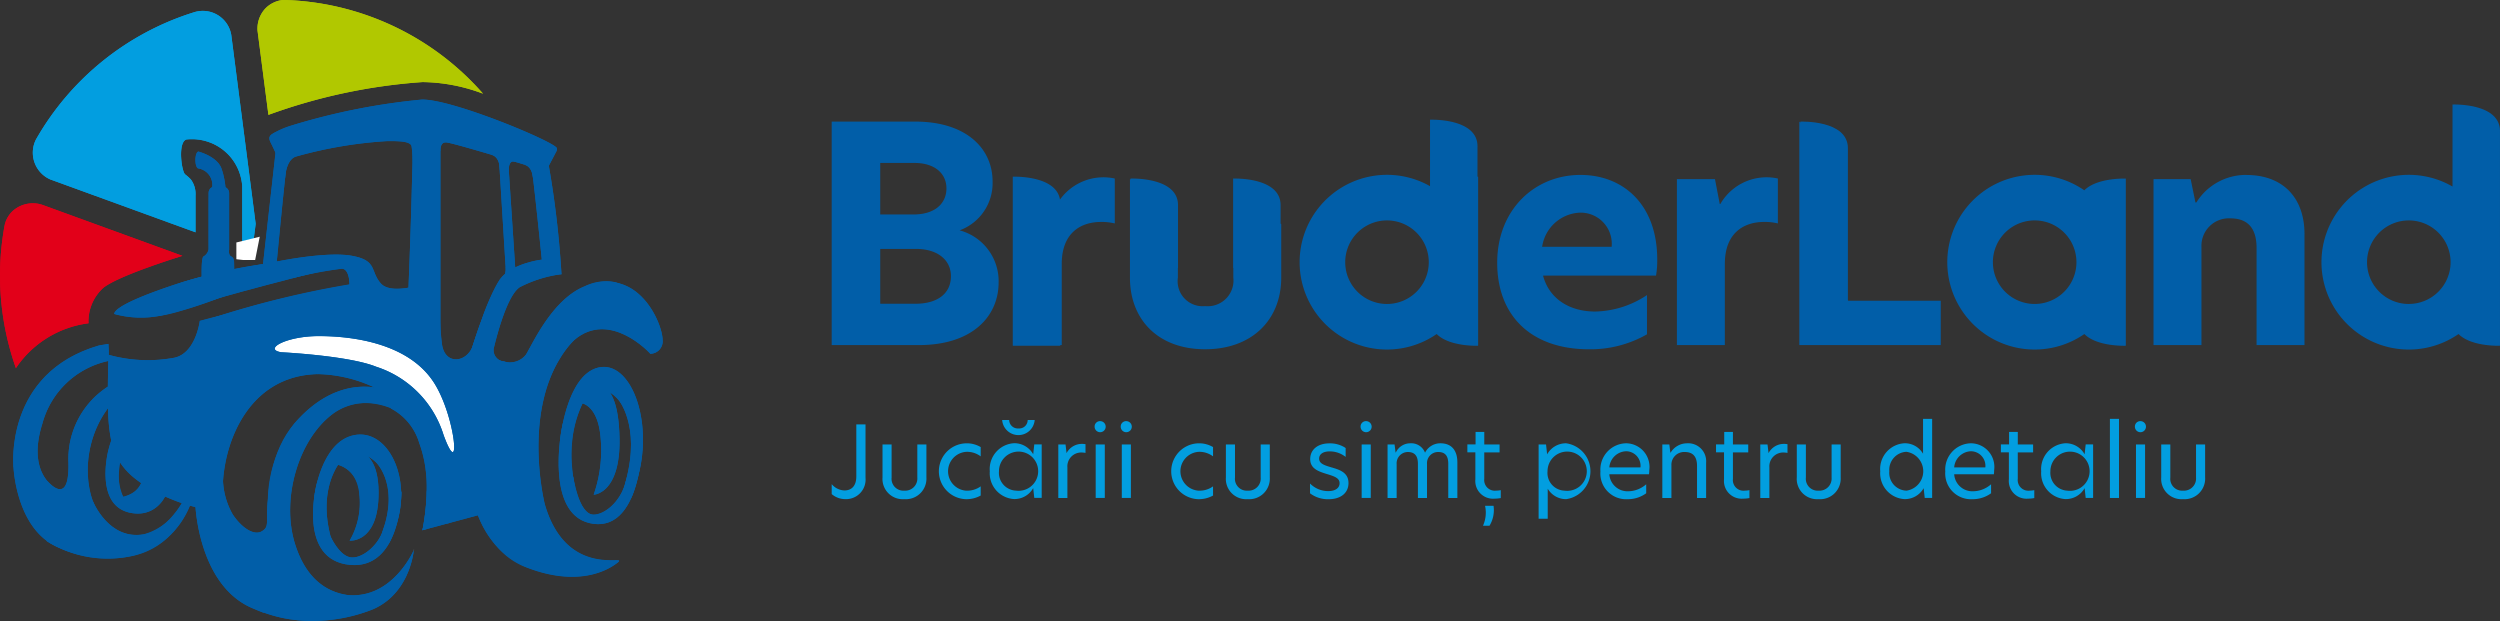 <svg id="logo_ro" xmlns="http://www.w3.org/2000/svg" width="232" height="57.633" viewBox="0 0 232 57.633">
  <rect x="0" y="0" width="232" height="57.633" fill="#333333" stroke="none"/>
  <g id="Group_495" data-name="Group 495" transform="translate(77.182 38.87)">
    <path id="Path_1883" data-name="Path 1883" d="M2040.244,1185.689c.67,0,1.1-.431,1.1-1.294v-4.836h.854v4.955a1.815,1.815,0,0,1-1.863,1.982,1.947,1.947,0,0,1-1.275-.468v-.927A1.594,1.594,0,0,0,2040.244,1185.689Z" transform="translate(-2039.06 -1179.046)" fill="#029ee0"/>
    <path id="Path_1884" data-name="Path 1884" d="M2132.6,1219.566v-3.056h.844v3.074a1.1,1.1,0,0,0,1.175,1.211,1.127,1.127,0,0,0,1.211-1.211v-3.074h.844v3.056a1.912,1.912,0,0,1-2.055,2.019,1.883,1.883,0,0,1-2.019-2.019Z" transform="translate(-2127.885 -1214.133)" fill="#029ee0"/>
    <path id="Path_1885" data-name="Path 1885" d="M2238.91,1218.716a2.125,2.125,0,0,0,1.321-.4v.853a2.749,2.749,0,0,1-1.376.339,2.594,2.594,0,0,1,0-5.185,2.541,2.541,0,0,1,1.376.349v.863a2.094,2.094,0,0,0-1.331-.422,1.806,1.806,0,0,0,.009,3.606Z" transform="translate(-2226.404 -1212.053)" fill="#029ee0"/>
    <path id="Path_1886" data-name="Path 1886" d="M2330.08,1176.3a2.4,2.4,0,0,1,2.257-2.6,2,2,0,0,1,1.771,1.028l.1-.918h.688v4.964h-.688l-.1-.909a1.994,1.994,0,0,1-1.771,1.018,2.4,2.4,0,0,1-2.257-2.588Zm2.431,1.8a1.819,1.819,0,1,0-1.579-1.8A1.652,1.652,0,0,0,2332.511,1178.1Zm-.633-6.551a.8.8,0,0,0,.863.78.783.783,0,0,0,.854-.78h.651a1.514,1.514,0,0,1-3.019,0Z" transform="translate(-2315.409 -1171.44)" fill="#029ee0"/>
    <path id="Path_1887" data-name="Path 1887" d="M2456.2,1215.466h.67l.092.789h.009a1.608,1.608,0,0,1,1.422-.844,1.753,1.753,0,0,1,.33.028v.808a2.146,2.146,0,0,0-.349-.037,1.286,1.286,0,0,0-1.331,1.394v2.826h-.844v-4.964Z" transform="translate(-2435.17 -1213.088)" fill="#029ee0"/>
    <path id="Path_1888" data-name="Path 1888" d="M2523.523,1173.56a.514.514,0,1,1-.523.514A.5.5,0,0,1,2523.523,1173.56Zm-.422,2.165h.844v4.964h-.844Z" transform="translate(-2498.602 -1173.349)" fill="#029ee0"/>
    <path id="Path_1889" data-name="Path 1889" d="M2571.563,1173.56a.514.514,0,1,1-.523.514A.5.5,0,0,1,2571.563,1173.56Zm-.422,2.165h.844v4.964h-.844Z" transform="translate(-2544.22 -1173.349)" fill="#029ee0"/>
    <path id="Path_1890" data-name="Path 1890" d="M2666.6,1218.716a2.124,2.124,0,0,0,1.321-.4v.853a2.749,2.749,0,0,1-1.376.339,2.594,2.594,0,0,1,0-5.185,2.541,2.541,0,0,1,1.376.349v.863a2.093,2.093,0,0,0-1.33-.422,1.806,1.806,0,0,0,.009,3.606Z" transform="translate(-2632.532 -1212.053)" fill="#029ee0"/>
    <path id="Path_1891" data-name="Path 1891" d="M2764.67,1219.566v-3.056h.844v3.074a1.1,1.1,0,0,0,1.175,1.211,1.127,1.127,0,0,0,1.211-1.211v-3.074h.844v3.056a1.912,1.912,0,0,1-2.055,2.019,1.883,1.883,0,0,1-2.019-2.019Z" transform="translate(-2728.089 -1214.133)" fill="#029ee0"/>
    <path id="Path_1892" data-name="Path 1892" d="M2922.864,1214.752v.835a2.343,2.343,0,0,0-1.487-.514c-.624,0-.973.266-.973.67,0,.44.431.605,1.1.8.762.22,1.624.468,1.624,1.468,0,.909-.706,1.5-1.854,1.5a2.744,2.744,0,0,1-1.716-.55v-.909a2.354,2.354,0,0,0,1.688.706c.67,0,1.055-.293,1.055-.734,0-.477-.468-.633-1.184-.853-.817-.248-1.542-.514-1.542-1.385s.688-1.459,1.789-1.459a2.6,2.6,0,0,1,1.5.431Z" transform="translate(-2875.17 -1212.053)" fill="#029ee0"/>
    <path id="Path_1893" data-name="Path 1893" d="M3013.093,1173.56a.514.514,0,1,1-.523.514A.5.5,0,0,1,3013.093,1173.56Zm-.422,2.165h.844v4.964h-.844Z" transform="translate(-2963.491 -1173.349)" fill="#029ee0"/>
    <path id="Path_1894" data-name="Path 1894" d="M3068.747,1216.082v3.313h-.844v-3.175c0-.716-.275-1.092-.936-1.092a1.031,1.031,0,0,0-1.037,1.092v3.175h-.844v-3.175c0-.716-.284-1.092-.945-1.092a1.052,1.052,0,0,0-1.028,1.138v3.129h-.844v-4.964h.651l.092.734h.028a1.482,1.482,0,0,1,1.33-.844,1.369,1.369,0,0,1,1.377.872,1.587,1.587,0,0,1,1.431-.872c1.083,0,1.569.725,1.569,1.762Z" transform="translate(-3010.686 -1212.053)" fill="#029ee0"/>
    <path id="Path_1895" data-name="Path 1895" d="M3210.689,1194.565h1.422v.734h-1.422v2.459a.986.986,0,0,0,1.092,1.092,2.542,2.542,0,0,0,.441-.046v.734a3.127,3.127,0,0,1-.587.055,1.643,1.643,0,0,1-1.771-1.8v-2.5h-.743v-.734h.762V1193.4h.808v1.165Zm.073,5.689h.789a2.8,2.8,0,0,1-.376,1.854h-.605A2.942,2.942,0,0,0,3210.762,1200.254Z" transform="translate(-3150.132 -1192.188)" fill="#029ee0"/>
    <path id="Path_1896" data-name="Path 1896" d="M3340.34,1214.44h.688l.1.917a2,2,0,0,1,1.762-1.027,2.618,2.618,0,0,1,.009,5.185,1.976,1.976,0,0,1-1.716-.973v2.79h-.844v-6.891Zm2.386,4.285a1.822,1.822,0,1,0-1.56-1.8A1.643,1.643,0,0,0,3342.726,1218.725Z" transform="translate(-3274.737 -1212.063)" fill="#029ee0"/>
    <path id="Path_1897" data-name="Path 1897" d="M3454.09,1216.945a2.437,2.437,0,0,1,2.395-2.615,2.194,2.194,0,0,1,2.138,2.5,2.229,2.229,0,0,1-.028.376h-3.679a1.692,1.692,0,0,0,1.752,1.578,2.568,2.568,0,0,0,1.67-.651v.835a2.892,2.892,0,0,1-1.734.551A2.389,2.389,0,0,1,3454.09,1216.945Zm3.716-.376a1.352,1.352,0,0,0-1.33-1.5,1.618,1.618,0,0,0-1.56,1.5Z" transform="translate(-3382.752 -1212.063)" fill="#029ee0"/>
    <path id="Path_1898" data-name="Path 1898" d="M3572.094,1216.11v3.285h-.844v-2.982c0-.872-.395-1.284-1.137-1.284a1.18,1.18,0,0,0-1.239,1.239v3.028h-.844v-4.964h.651l.092.752h.028a1.79,1.79,0,0,1,1.523-.863,1.667,1.667,0,0,1,1.771,1.789Z" transform="translate(-3490.948 -1212.053)" fill="#029ee0"/>
    <path id="Path_1899" data-name="Path 1899" d="M3668.419,1194.565h1.422v.734h-1.422v2.459a.986.986,0,0,0,1.092,1.092,2.544,2.544,0,0,0,.441-.046v.734a3.127,3.127,0,0,1-.587.055,1.643,1.643,0,0,1-1.771-1.8v-2.5h-.743v-.734h.762V1193.4h.807Z" transform="translate(-3584.786 -1192.188)" fill="#029ee0"/>
    <path id="Path_1900" data-name="Path 1900" d="M3748.38,1215.466h.67l.092.789h.009a1.608,1.608,0,0,1,1.422-.844,1.756,1.756,0,0,1,.33.028v.808a2.152,2.152,0,0,0-.349-.037,1.286,1.286,0,0,0-1.331,1.394v2.826h-.844v-4.964Z" transform="translate(-3662.206 -1213.088)" fill="#029ee0"/>
    <path id="Path_1901" data-name="Path 1901" d="M3815.53,1219.566v-3.056h.844v3.074a1.1,1.1,0,0,0,1.175,1.211,1.127,1.127,0,0,0,1.211-1.211v-3.074h.844v3.056a1.912,1.912,0,0,1-2.055,2.019,1.883,1.883,0,0,1-2.019-2.019Z" transform="translate(-3725.97 -1214.133)" fill="#029ee0"/>
    <path id="Path_1902" data-name="Path 1902" d="M3969.15,1174.224a2.391,2.391,0,0,1,2.257-2.6,1.949,1.949,0,0,1,1.716.973v-3.239h.844v7.341h-.688l-.1-.908a2,2,0,0,1-1.771,1.018,2.4,2.4,0,0,1-2.257-2.588Zm2.432,1.8a1.822,1.822,0,0,0,0-3.606,1.666,1.666,0,0,0-1.588,1.808A1.646,1.646,0,0,0,3971.582,1176.022Z" transform="translate(-3871.846 -1169.36)" fill="#029ee0"/>
    <path id="Path_1903" data-name="Path 1903" d="M4088.9,1216.945a2.437,2.437,0,0,1,2.395-2.615,2.194,2.194,0,0,1,2.138,2.5,2.284,2.284,0,0,1-.027.376h-3.68a1.692,1.692,0,0,0,1.753,1.578,2.569,2.569,0,0,0,1.67-.651v.835a2.893,2.893,0,0,1-1.734.551A2.389,2.389,0,0,1,4088.9,1216.945Zm3.716-.376a1.353,1.353,0,0,0-1.331-1.5,1.618,1.618,0,0,0-1.56,1.5Z" transform="translate(-3985.559 -1212.063)" fill="#029ee0"/>
    <path id="Path_1904" data-name="Path 1904" d="M4192.759,1194.565h1.423v.734h-1.423v2.459a.986.986,0,0,0,1.092,1.092,2.549,2.549,0,0,0,.441-.046v.734a3.123,3.123,0,0,1-.587.055,1.642,1.642,0,0,1-1.771-1.8v-2.5h-.743v-.734h.762V1193.4h.808v1.165Z" transform="translate(-4082.692 -1192.188)" fill="#029ee0"/>
    <path id="Path_1905" data-name="Path 1905" d="M4265.44,1216.917a2.4,2.4,0,0,1,2.257-2.6,2,2,0,0,1,1.771,1.027l.1-.918h.688v4.964h-.688l-.1-.908a2,2,0,0,1-1.771,1.018,2.4,2.4,0,0,1-2.257-2.588Zm2.432,1.8a1.819,1.819,0,1,0-1.579-1.8A1.652,1.652,0,0,0,4267.872,1218.715Z" transform="translate(-4153.198 -1212.053)" fill="#029ee0"/>
    <path id="Path_1906" data-name="Path 1906" d="M4391.93,1169.37h.844v7.341h-.844Z" transform="translate(-4273.312 -1169.37)" fill="#029ee0"/>
    <path id="Path_1907" data-name="Path 1907" d="M4438.5,1173.56a.514.514,0,1,1-.523.514A.5.5,0,0,1,4438.5,1173.56Zm-.422,2.165h.844v4.964h-.844Z" transform="translate(-4317.041 -1173.349)" fill="#029ee0"/>
    <path id="Path_1908" data-name="Path 1908" d="M4486.381,1219.566v-3.056h.844v3.074a1.1,1.1,0,0,0,1.175,1.211,1.127,1.127,0,0,0,1.211-1.211v-3.074h.844v3.056a1.912,1.912,0,0,1-2.055,2.019,1.883,1.883,0,0,1-2.019-2.019Z" transform="translate(-4363.001 -1214.133)" fill="#029ee0"/>
  </g>
  <g id="Group_496" data-name="Group 496" transform="translate(77.182 9.697)">
    <path id="Path_1909" data-name="Path 1909" d="M2050.932,632.262a4.666,4.666,0,0,0,3.058-4.532c0-3.086-2.474-5.56-7.173-5.56h-7.757v20.74h8.09c5,0,7.4-2.7,7.4-5.811A4.884,4.884,0,0,0,2050.932,632.262Zm-7.368-6.255h3.169c1.919,0,2.975,1,2.975,2.363s-1.028,2.419-3.058,2.419h-3.086Zm3.253,13.067h-3.253v-5.088h3.336c1.946,0,3.225,1,3.225,2.53s-1.14,2.558-3.308,2.558Z" transform="translate(-2039.06 -620.583)" fill="#015ea8"/>
    <path id="Path_1910" data-name="Path 1910" d="M2376.74,725.678c-.366-2.284-4.38-2.124-4.38-2.124v15.687h4.406v-.061h.139v-7.534c0-2.891,1.779-3.892,3.642-3.892a5.006,5.006,0,0,1,1.279.139v-4.17a4.973,4.973,0,0,0-5.087,1.956Z" transform="translate(-2355.557 -716.854)" fill="#015ea8"/>
    <path id="Path_1911" data-name="Path 1911" d="M3271.789,720.33c-4.281,0-7.729,3.253-7.729,8.146s3.114,8.035,8.535,8.035a10.571,10.571,0,0,0,5.366-1.39v-3.642a8.95,8.95,0,0,1-4.81,1.529c-2.335,0-4.253-1.14-4.838-3.336H3278.8a8.276,8.276,0,0,0,.111-1.5C3278.907,723.027,3275.709,720.33,3271.789,720.33ZM3268.23,727a3.705,3.705,0,0,1,3.531-3.17,2.889,2.889,0,0,1,2.919,3.17Z" transform="translate(-3202.302 -713.794)" fill="#015ea8"/>
    <path id="Path_1912" data-name="Path 1912" d="M3598.921,727.233h-.056l-.445-2.307h-3.531v15.4h4.448v-7.534c0-2.891,1.779-3.892,3.642-3.892a5,5,0,0,1,1.279.139v-4.17a4.953,4.953,0,0,0-5.338,2.363Z" transform="translate(-3516.454 -718.001)" fill="#015ea8"/>
    <path id="Path_1913" data-name="Path 1913" d="M3824.772,638.761l-.026-.024V624.622c0-2.644-4.407-2.468-4.407-2.468v.087l-.1-.089v20.74h13.123v-4.115h-8.59v-.016Z" transform="translate(-3730.443 -620.565)" fill="#015ea8"/>
    <path id="Path_1914" data-name="Path 1914" d="M4480.789,720.33a5.418,5.418,0,0,0-4.644,2.558h-.083l-.445-2.169h-3.447v15.4h4.449V727a2.547,2.547,0,0,1,2.668-2.641c1.585,0,2.447.862,2.447,2.752v9.008h4.448V725.835c0-3.447-2.058-5.5-5.393-5.5Z" transform="translate(-4349.506 -713.794)" fill="#015ea8"/>
    <path id="Path_1915" data-name="Path 1915" d="M4105.289,721.618a8.107,8.107,0,1,0,0,13.335c1.186,1.194,3.848,1.088,3.848,1.088V720.529s-2.665-.106-3.85,1.089Zm-4.611,10.545a3.877,3.877,0,1,1,3.878-3.877A3.877,3.877,0,0,1,4100.678,732.163Z" transform="translate(-3989.044 -713.652)" fill="#015ea8"/>
    <path id="Path_1916" data-name="Path 1916" d="M4793.5,590.694v7.61a8.107,8.107,0,1,0,.56,13.688c1.186,1.194,3.846,1.087,3.846,1.087V593.162c0-2.644-4.406-2.468-4.406-2.468Zm-4.054,18.509a3.877,3.877,0,1,1,3.877-3.877A3.877,3.877,0,0,1,4789.448,609.2Z" transform="translate(-4643.09 -590.691)" fill="#015ea8"/>
    <path id="Path_1917" data-name="Path 1917" d="M2916.821,622.317v-1.186c0-2.644-4.406-2.468-4.406-2.468v6.167a8.107,8.107,0,1,0,.617,13.722c1.187,1.194,3.847,1.087,3.847,1.087V623.953h-.058v-1.634Zm-8.4,13.446a3.877,3.877,0,1,1,3.878-3.877A3.877,3.877,0,0,1,2908.419,635.763Z" transform="translate(-2856.891 -617.251)" fill="#015ea8"/>
    <path id="Path_1918" data-name="Path 1918" d="M2602.03,730.688V729.5c0-2.644-4.407-2.468-4.407-2.468v8.285h.018v.882a2.389,2.389,0,0,1-2.613,2.669,2.321,2.321,0,0,1-2.53-2.641v-.91h.013V729.5c0-2.644-4.406-2.468-4.406-2.468v.106l-.055-.058v9.147c0,3.893,2.613,6.645,6.978,6.645s7.062-2.752,7.062-6.645v-4.964l-.06-.057v-.521Z" transform="translate(-2560.373 -720.158)" fill="#015ea8"/>
  </g>
  <path id="Path_1919" data-name="Path 1919" d="M1269.884,1410.21s0,.018,0,.048C1269.882,1410.228,1269.884,1410.21,1269.884,1410.21Z" transform="translate(-1231.476 -1359.198)" fill="#e7f3fb"/>
  <path id="Path_1920" data-name="Path 1920" d="M1269.88,1411.17Z" transform="translate(-1231.476 -1360.109)" fill="#e7f3fb"/>
  <path id="Path_1921" data-name="Path 1921" d="M828.34,883.644l.7-.358a46.762,46.762,0,0,1,7.439-1.694c4.372-.649-1.362.722-1.362.722a13.986,13.986,0,0,0-3.931.76c-2.733.745-2.843.569-2.843.569" transform="translate(-812.196 -857.065)" fill="#015ea8"/>
  <path id="Path_1922" data-name="Path 1922" d="M943.237,894.692l-.037.188a2.688,2.688,0,0,1,1.458.1c.569.284.1-.33.1-.33l-.958-.1-.569.142Z" transform="translate(-921.265 -869.534)" fill="#015ea8"/>
  <path id="Path_1923" data-name="Path 1923" d="M992.665,635.989s.863-9.094,1-9.524c.206-.669.5.073,2.416-1.848.142-.142.142,0,.142,0s4.833-.711,5.259-.711a9.587,9.587,0,0,0,2.416.353c1.443-.045,1.28.5,1.422,2.489s.142,9.382.142,9.382v3.7l2.274,5.4v-8.244s-.284-11.229-.284-12.367-1.749-1.757-1.749-1.757l-2.8.789s-1.422.4-1.422-.027-6.112.569-6.112.569a9.031,9.031,0,0,1-2.274,1.848l-.49-.65-1.241,11.048,1.3-.448Z" transform="translate(-966.997 -611.542)" fill="#015ea8"/>
  <path id="Path_1924" data-name="Path 1924" d="M1426.08,926.277s1.99-.427,3.838-4.122,4.833-6.965,8.244-5.117c0,0-1-1.706-4.122-.427s-4.975,5.686-5.543,6.539a2.212,2.212,0,0,1-1.706.853A12.946,12.946,0,0,0,1426.08,926.277Z" transform="translate(-1379.801 -890.032)" fill="#015ea8"/>
  <path id="Path_1925" data-name="Path 1925" d="M1549.934,924.166a1.163,1.163,0,0,0,1.137-1.279c0-1.279-1.52-5.026-4.6-5.356s-4.784,2.655-4.784,2.655A7.368,7.368,0,0,1,1549.934,924.166Z" transform="translate(-1489.583 -891.333)" fill="#015ea8"/>
  <path id="Path_1926" data-name="Path 1926" d="M1403.53,652.487s1.137.853,1.137,1,.711,11.656.711,11.656l.853-.569s-.711-10.661-.711-10.945,1.99.711,2.132.853,1.137,10.092,1.137,10.092l1.705.142a89.3,89.3,0,0,0-1.28-10.661h-1.705l-1.28-.711-2.559-1.28-.142.427Z" transform="translate(-1358.388 -639.269)" fill="#015ea8"/>
  <g id="Group_497" data-name="Group 497" transform="translate(51.841 34.051)">
    <path id="Path_1927" data-name="Path 1927" d="M1538.87,1080.658s.569-6.112,3.554-6.823,5.117,4.833,3.7,10.093-.426-1-.426-3.269-1.564-4.975-3.412-4.833-3.838,6.965-1.99,10.945c0,0-1.422-.711-1.422-6.112Z" transform="translate(-1538.746 -1073.773)" fill="#015ea8"/>
    <path id="Path_1928" data-name="Path 1928" d="M1537.392,1167.834l.156,1.467s-.441,7.2,1.976,7.631,3.834-4.016,3.836-7.409.872.047.872.047-.017,8.642-4.566,8.073-3.051-8.564-2.876-9.257.6-.551.6-.551Z" transform="translate(-1536.416 -1163.082)" fill="#015ea8"/>
    <path id="Path_1929" data-name="Path 1929" d="M1575.651,1107.117s2.276-.425,2.276,3.556-1.137,4.975-1.137,4.975,2.483-.073,2.4-5.192c-.115-6.907-3.251-4.758-3.251-4.758l-.426,1.28.14.14Z" transform="translate(-1573.539 -1103.787)" fill="#015ea8"/>
    <path id="Path_1930" data-name="Path 1930" d="M1645.212,1122.94l-.491.44s2.2,2.4.776,7.662.4,1.3.4,1.3l.736-4.713v-1.705l-1.422-2.985Z" transform="translate(-1639.26 -1120.461)" fill="#015ea8"/>
    <path id="Path_1931" data-name="Path 1931" d="M1548.691,1110.047s-2.395,3.291-.592,9.713l-.472.026-.569-1.28a14.663,14.663,0,0,1-.284-2.843,26.383,26.383,0,0,0,.142-3.127s.569-2.274.853-2.274,1.705-1.422,1.705-1.422l-.783,1.207Z" transform="translate(-1546.224 -1107.072)" fill="#015ea8"/>
    <path id="Path_1932" data-name="Path 1932" d="M1558.581,1273.575l.239-1.1s.5,3.516,1.893,3.516c1.035,0,2.524-1.236,2.967-3.035s.444.618.444.618l-1.564,2.274-1.422.569h-1.28l-1-1.137-.284-1.706Z" transform="translate(-1557.463 -1262.283)" fill="#015ea8"/>
    <path id="Path_1933" data-name="Path 1933" d="M1575.52,1116.167s1.631.029,1.916,3.156a12.457,12.457,0,0,1-.636,5.372l.711-.569.853-2.7-.142-4.833-.831-1.684-1.114.189-.756,1.068Z" transform="translate(-1573.549 -1112.836)" fill="#015ea8"/>
  </g>
  <g id="Group_498" data-name="Group 498" transform="translate(29.045 40.327)">
    <path id="Path_1934" data-name="Path 1934" d="M1090.378,1199.964c1.933-.118,3.568,2.124,3.568,4.012s-1.041,7.081.446,2.714-.744-8.969-3.866-8.378-3.717,5.665-3.717,5.665c0,4.484,1.487,5.074,1.487,5.074-1.933-3.3.149-8.969,2.082-9.087Z" transform="translate(-1086.68 -1198.261)" fill="#015ea8"/>
    <path id="Path_1935" data-name="Path 1935" d="M1092.448,1277.747s-.945-2.832-.947-.014-1.485,6.506-4.012,6.151-2.067-6.335-2.067-6.335l-.163-1.218s-.446-.118-.63.457-1.749,7.213,3.009,7.685S1092.448,1277.747,1092.448,1277.747Z" transform="translate(-1084.236 -1272.386)" fill="#015ea8"/>
    <path id="Path_1936" data-name="Path 1936" d="M1127.677,1230.544c0,3.3-1.189,4.13-1.189,4.13s2.528.236,2.676-4.012c.2-5.74-3.568-4.248-3.568-4.248l-.446,1.062.147.116S1127.677,1227.24,1127.677,1230.544Z" transform="translate(-1123.088 -1224.829)" fill="#015ea8"/>
    <path id="Path_1937" data-name="Path 1937" d="M1198.332,1245.787c-1.487,4.366.42,1.08.42,1.08l.77-3.912v-1.416l-1.487-2.478-.514.365s2.3,1.995.811,6.361Z" transform="translate(-1191.809 -1237.003)" fill="#015ea8"/>
    <path id="Path_1938" data-name="Path 1938" d="M1097.084,1228.361l.82-1a9.259,9.259,0,0,1-1.784,1.18c-.3,0-.892,1.888-.892,1.888a17.407,17.407,0,0,1-.149,2.6,9.76,9.76,0,0,0,.3,2.36l.595,1.062.494-.021c-1.885-5.332.62-8.064.62-8.064Z" transform="translate(-1094.503 -1225.893)" fill="#015ea8"/>
    <path id="Path_1939" data-name="Path 1939" d="M1111.613,1366.008l1.636-1.888s0-2.006-.464-.513-2.063,2.755-3.1,2.519-1.8-1.982-1.8-1.982l-.428-.025.3,1.416,1.041.944h1.338l1.486-.472Z" transform="translate(-1106.28 -1354.747)" fill="#015ea8"/>
    <path id="Path_1940" data-name="Path 1940" d="M1127.38,1236.168a6.949,6.949,0,0,1-.892,4.366l.744-.472.892-2.242-.149-4.012-.869-1.4-1.165.157-.791.887s1.933.118,2.23,2.714Z" transform="translate(-1123.088 -1230.689)" fill="#015ea8"/>
  </g>
  <path id="Path_1941" data-name="Path 1941" d="M1667.513,1013.187a6.3,6.3,0,0,0-1.1-.887A11.165,11.165,0,0,1,1667.513,1013.187Z" transform="translate(-1608.015 -981.348)" fill="#015ea8"/>
  <path id="Path_1942" data-name="Path 1942" d="M1371.451,995.545s-1.99-7.96,1.422-13.5c2.425-3.941,4.994-3.212,6.43-2.308-1.536-1.092-4.39-2.594-7-1.1l-3.127,4.833-1.99,1.563a5.535,5.535,0,0,1-2.7.142l-.427,6.681s.569,7.534,5.544,9.524,7.818.284,8.671-.426-4.833,1.563-6.823-5.4Z" transform="translate(-1320.908 -948.781)" fill="#015ea8"/>
  <path id="Path_1943" data-name="Path 1943" d="M1031.616,1040.943c-2.843-3.554-5.686-3.554-8.671-3.412s-4.407.284-4.407.284c-.5-.071-.213.64,1.066.64a4.028,4.028,0,0,1,2.416,1.137s3.554-.426,7.676,2.7,2.63,11.3,2.63,11.3l1.781.255.218-.058C1034.739,1049.544,1034.44,1044.473,1031.616,1040.943Z" transform="translate(-992.586 -1005.267)" fill="#015ea8"/>
  <path id="Path_1944" data-name="Path 1944" d="M1139.4,878.06s.381.121.523.831.284,7.96.284,7.96l1.137-.142s-.142-7.107-.142-7.676-.762-.951-1.8-.974Z" transform="translate(-1107.574 -853.876)" fill="#015ea8"/>
  <path id="Path_1945" data-name="Path 1945" d="M896.01,923.2a89.042,89.042,0,0,1,13.646-3.269l-.569.569s-5.828,1.422-9.239,2.274S896.01,923.2,896.01,923.2Z" transform="translate(-876.454 -893.635)" fill="#015ea8"/>
  <path id="Path_1946" data-name="Path 1946" d="M783.23,881.726l.993.448s2.036-.518,4.6-1.371,13.393-3.562,13.393-3.562-.5-.49-2.634-.064-7.676,2.416-7.676,2.416l-4.975,1.706Z" transform="translate(-769.36 -852.872)" fill="#015ea8"/>
  <path id="Path_1947" data-name="Path 1947" d="M1127.2,883.271l.01.318s1.068-.259,1.169.565.527.112.527.112l-.569-1H1127.2Z" transform="translate(-1095.989 -858.823)" fill="#015ea8"/>
  <path id="Path_1948" data-name="Path 1948" d="M871.138,687.169c-.284-.142-.191-.632-.191-.632v-5.259a.6.6,0,0,0-.341-.53,7.34,7.34,0,0,0-.37-1.745c-.383-1.022-1.8-1.47-2.083-1.55a.114.114,0,0,0-.05-.014c-.157,0-.284.35-.284.782s.127.782.284.782a1.551,1.551,0,0,1,1.279,1.706v.023a.593.593,0,0,0-.337.511c-.012.427-.006,5.261-.006,5.261a.941.941,0,0,1-.466.664c-.285.143-.143,2.849-.143,2.849l1.823-1.112v-.225l1.168.054q0-1.425-.285-1.567Z" transform="translate(-849.685 -663.37)" fill="#015ea8"/>
  <path id="Path_1949" data-name="Path 1949" d="M1031.35,634.614l.427.569a25.8,25.8,0,0,1,10.767-1.921c6.611.1,1.173-.922,1.173-.922l-9.524.711-2.843,1.564Z" transform="translate(-1004.971 -620.544)" fill="#015ea8"/>
  <path id="Path_1950" data-name="Path 1950" d="M1259.73,644.037l1,1.28.567-1.139-.851-.567Z" transform="translate(-1221.838 -631.245)" fill="#015ea8"/>
  <path id="Path_1951" data-name="Path 1951" d="M715.136,960.886s-.367,3-2.361,3.422a13.475,13.475,0,0,1-6.12-.278c-.149,6.974-.171,9.29,2.387,11.422A15.853,15.853,0,0,0,715.3,978.3l.284-3.98.569-2.274,2.132-1.848.853-.711h0c.711-3.412,1.564-10.092,1.564-10.092s-3.09.865-5.562,1.5Z" transform="translate(-696.593 -931.106)" fill="#015ea8"/>
  <path id="Path_1952" data-name="Path 1952" d="M1289.628,640.662l.267-.855a.858.858,0,0,1,.87-.567c.71,0,8.732,2.336,8.732,2.336l.223-.63-6.112-1.99-4.787-.7.807,2.4Z" transform="translate(-1249.461 -626.165)" fill="#015ea8"/>
  <path id="Path_1953" data-name="Path 1953" d="M1303.8,649.567s-7.392-2.274-8.387-2.416-.965.9-.965,1.515-.883-.235-.883-.235a9.952,9.952,0,0,1,.427-1.99c.142,0,1.706.142,1.848.142s7.25,1.422,7.25,1.422l1.025.677-.032.584-.282.3Z" transform="translate(-1253.972 -633.933)" fill="#015ea8"/>
  <path id="Path_1954" data-name="Path 1954" d="M1269.884,1410.21s0,.018,0,.048C1269.882,1410.228,1269.884,1410.21,1269.884,1410.21Z" transform="translate(-1231.476 -1359.198)" fill="#015ea8"/>
  <path id="Path_1955" data-name="Path 1955" d="M1287.575,1247.131s-.125-5.229-1.423.862a21.7,21.7,0,0,1-.392,3.568l.391-.1c.109-.48.145-.771.145-.771l1.28-3.554Z" transform="translate(-1246.555 -1202.357)" fill="#015ea8"/>
  <path id="Path_1956" data-name="Path 1956" d="M1231.323,1138.048l-1.422-3.838-2.274.284-.207.519a5.334,5.334,0,0,1,2.65,3.229c.652,1.7,1.008,4.27.292,8.073l.2-.053c.462-1.458.9-2.954.9-2.954l-.142-5.259Z" transform="translate(-1191.157 -1097.112)" fill="#015ea8"/>
  <path id="Path_1957" data-name="Path 1957" d="M1116.527,1044.529a6.923,6.923,0,0,1,.853,2.274c0,.569-1.376,7.089-1.376,7.089l1.9,0a28.074,28.074,0,0,0,.756-8.223c-.284-4.407-5.689-8.39-10.663-7.962s2.134,1.139,2.134,1.139,2.985,1.848,3.127,1.99,2.132,1.705,2.416,1.99a19.036,19.036,0,0,1,.853,1.705Z" transform="translate(-1076.076 -1005.441)" fill="#015ea8"/>
  <path id="Path_1958" data-name="Path 1958" d="M1367.058,894.619a25.422,25.422,0,0,1,2.274-6.254c.569-.853,1.99-1.422,4.549-1.422l-.853-.711-.711-.142s-3.127,0-4.265,2.416a59.476,59.476,0,0,0-2.416,6.965.634.634,0,0,1-.569.426c-.426,0,.711,3.411.711,3.411l3.269.711-.018-2.924-.411-1.327s-1.562-.156-1.562-1.151Z" transform="translate(-1321.773 -861.501)" fill="#015ea8"/>
  <path id="Path_1959" data-name="Path 1959" d="M918.645,927.41l-9.285,2.324s-5.97,15.494-2.276,10.517,8.175-5.186,8.175-5.186l3.623-1.921-.237-5.733Z" transform="translate(-885.825 -900.738)" fill="#015ea8"/>
  <path id="Path_1960" data-name="Path 1960" d="M1142.99,880.763a2.9,2.9,0,0,0,2.016,2.087,17.529,17.529,0,0,0,5.117-.427,46.728,46.728,0,0,0,.284,5.259c.3,1.937,2.293,1.667,2.843.142,3.127-8.671,6.681-7.818,6.681-7.818l-.427.569L1156.8,882l-3.412,8.529-1.137.284-10.213-2.726-.732-3.812,1.68-3.508Z" transform="translate(-1109.388 -855.702)" fill="#015ea8"/>
  <path id="Path_1961" data-name="Path 1961" d="M1263.995,1050.2l-3.7-.569-.569,1.99,3.954,12.507,2.726-.709.569-9.95Z" transform="translate(-1221.838 -1016.796)" fill="#015ea8"/>
  <path id="Path_1962" data-name="Path 1962" d="M1004.786,606.289l.2-.193s-.354-.8-.678-1.49c-.316-.678-.632-.994.18-1.355a47.9,47.9,0,0,1,13.089-2.079,38.3,38.3,0,0,1,13.044,3.473c.152.1-4.048-.039-4.048-.039l-8.143-2.013-8.955.142-3.554,1.705-1.137,1.848Z" transform="translate(-978.976 -590.94)" fill="#015ea8"/>
  <path id="Path_1963" data-name="Path 1963" d="M1407.41,673.8l.261.474s.693.116.758,1.121.349.152.349.152l.142-1.564-1.51-.183Z" transform="translate(-1362.073 -659.913)" fill="#015ea8"/>
  <path id="Path_1964" data-name="Path 1964" d="M1434.682,684.644l.37-.057s-.073-1.052.561-.853.349-.511.349-.511l-1.137-.142-.284,1,.142.569Z" transform="translate(-1387.835 -668.725)" fill="#015ea8"/>
  <path id="Path_1965" data-name="Path 1965" d="M1475.595,686.062l-.365.677s.583.156.687,1.09.815.081.815.081l-.142-1.99-1,.142Z" transform="translate(-1426.473 -671.422)" fill="#015ea8"/>
  <path id="Path_1966" data-name="Path 1966" d="M1376.8,880.46a9.264,9.264,0,0,0-3.7,1.422c-1.564,1.137-3.411,7.818-3.411,7.818l1.025-1.487,2.2-5.1,2.181-1.94,1.705-.142.426-.284-.426-.284Z" transform="translate(-1326.254 -856.155)" fill="#015ea8"/>
  <path id="Path_1967" data-name="Path 1967" d="M1363.308,1038.35l-.426.569a.343.343,0,0,1-.427.427c-.527-.065,0,.284,0,.284h.569Z" transform="translate(-1319.162 -1006.085)" fill="#015ea8"/>
  <path id="Path_1968" data-name="Path 1968" d="M1428.422,888.91l-.2.057a1.729,1.729,0,0,1-.427,1.28c-.508.511.487.511.487.511l.284-.711Z" transform="translate(-1381.291 -864.179)" fill="#015ea8"/>
  <path id="Path_1969" data-name="Path 1969" d="M1009.074,867.747s4.691-1,7.107-.569,1.705,1.422,2.7,2.559,4.122,0,4.122,0l-.427,1.848a34.838,34.838,0,0,1-3.838-.284,21.785,21.785,0,0,0-1.99-2.985,12.143,12.143,0,0,1-1.5-.665c-.061-.045-5.178.665-5.178.665l-1.28-.142.284-.426Z" transform="translate(-983.549 -843.442)" fill="#015ea8"/>
  <path id="Path_1970" data-name="Path 1970" d="M731.741,876.068c-2.949.571-2.549.415-1.689.523-.4.083-.869.188-.869.188l-.363.079c-.2-.1-1.866.048-4.9,1.058-4.265,1.422-5.543,2.274-5.543,2.7a9.4,9.4,0,0,0,4.407.142c2.985-.427,10.235-3.838,16.915-5.117a28.532,28.532,0,0,0-7.96.426Z" transform="translate(-707.779 -851.478)" fill="#015ea8"/>
  <path id="Path_1971" data-name="Path 1971" d="M979.041,1069.819a12.85,12.85,0,0,0-10.945-1.706c-6.4,1.848,1.705-1.564,1.705-1.564h5.97s2.274,1.28,2.416,1.422,1.279,1.564,1.279,1.564l-.284.427" transform="translate(-942.571 -1032.863)" fill="#015ea8"/>
  <path id="Path_1972" data-name="Path 1972" d="M882.008,1085.407c-2.162-.285-3.985-1.7-4.939-4.772-1.279-4.122.284-9.666,3.554-12.082s7.107.427,7.107.427l1.137-.142s-3.7-4.549-8.671-1.564-5.117,8.244-4.975,11.371a11.738,11.738,0,0,0,.787,3.623l-.078-.072s-5.258-1.7-5.542-5.826,1.845-11.139,8.527-11.468-3.268-1.183-3.268-1.183l-7.534,4.975-.284,8.386s.284,7.392,5.259,9.524c.38.163.739.309,1.082.442l.014-.02a12.772,12.772,0,0,0,3.553.742v0a15.232,15.232,0,0,0,6.516-1.027c3.328-1.4,3.808-5.091,3.843-5.508-.05.109-1.991,4.51-6.091,4.171Z" transform="translate(-849.695 -1030.176)" fill="#015ea8"/>
  <path id="Path_1973" data-name="Path 1973" d="M908.473,1235.265s.391-2.2.409-2.45-.835-3.236-.835-3.236l-.142-5.686.487-3.023c-.712,1.14-1.282,4.274-1.567,8.549-.053.8-3.236-.428-4.134-2.763s-1.041,1.36-1.041,1.36,2.7,4.691,2.985,4.975S908.473,1235.265,908.473,1235.265Z" transform="translate(-881.81 -1179.403)" fill="#015ea8"/>
  <path id="Path_1974" data-name="Path 1974" d="M705.3,1155.665c-1.633.308-2.383,2.185-2.7,3.4l0,.01c-.144.45-1.369,5.645,2.354,6.014,2.466.244,3.321-2.141,3.617-3.779.03-.157.054-.314.074-.47a9.1,9.1,0,0,0,.083-1.006s-.014-.04-.037-.1c-.1-2.449-1.547-4.409-3.388-4.061Zm1.63,2.038c.419.5,1.4,2.046.464,4.8-.033.1-.065.191-.093.279-.441,1.07-1.587,1.926-2.35,1.753-.706-.161-1.248-1.207-1.379-1.483a6.334,6.334,0,0,1,.537-5.221,2.16,2.16,0,0,1,1.54,2.087c.215,1.873.326,3.132-1.954,3.7-.417.1.427.57.427.57s2.849-.142,2.922-3.995c.031-1.621-.291-2.5-.759-2.972a2.833,2.833,0,0,1,.643.484Z" transform="translate(-692.498 -1117.446)" fill="#015ea8"/>
  <path id="Path_1975" data-name="Path 1975" d="M1386.1,1017.38l.963.9s-.678,1.237,1.744,1.521a1.9,1.9,0,0,0,1.8-1.078c.62-1.2,1.474.223,1.474.223l-2.707,3.7-1.71.855-1.852-1.425Z" transform="translate(-1341.571 -986.172)" fill="#015ea8"/>
  <path id="Path_1976" data-name="Path 1976" d="M1512.456,954.033a22.889,22.889,0,0,0,1.9-2.313l5.369.176,1.71,3.989.459.8s-3.594-4.5-7.44-1.938C1510.932,957.091,1512.456,954.033,1512.456,954.033Z" transform="translate(-1461.511 -923.822)" fill="#015ea8"/>
  <path id="Path_1977" data-name="Path 1977" d="M1046.348,879.917l-.018.592a37.673,37.673,0,0,1,4.577-.877c1,0,.712,2.707.712,2.707l1-1,.855.143.143-1.282-1.568-.855-1.14-.427-2.717.307-1.842.69Z" transform="translate(-1019.196 -854.692)" fill="#015ea8"/>
  <path id="Path_1978" data-name="Path 1978" d="M1269.466,1411.233c0-.021,0-.038.005-.053l-.021.044.016.009Z" transform="translate(-1231.068 -1360.119)" fill="#e7f3fb"/>
  <path id="Path_1979" data-name="Path 1979" d="M1269.891,1410.57s0,.011,0,.017Z" transform="translate(-1231.485 -1359.54)" fill="#e7f3fb"/>
  <path id="Path_1980" data-name="Path 1980" d="M1269.95,1410.21v0Z" transform="translate(-1231.542 -1359.198)" fill="#e7f3fb"/>
  <path id="Path_1981" data-name="Path 1981" d="M1269.93,1410.38a.082.082,0,0,1,0,.009A.046.046,0,0,1,1269.93,1410.38Z" transform="translate(-1231.523 -1359.359)" fill="#e7f3fb"/>
  <path id="Path_1982" data-name="Path 1982" d="M1269.881,1410.9s0,.009,0,.014h0C1269.88,1410.908,1269.88,1410.905,1269.881,1410.9Z" transform="translate(-1231.476 -1359.853)" fill="#e7f3fb"/>
  <path id="Path_1983" data-name="Path 1983" d="M1269.88,1409.67v0c.01-.026.018-.051.027-.077l-.025.031s0,.018,0,.048Z" transform="translate(-1231.476 -1358.609)" fill="#e7f3fb"/>
  <path id="Path_1984" data-name="Path 1984" d="M1269.95,1409.621l.025-.031h0Z" transform="translate(-1231.542 -1358.609)" fill="#e7f3fb"/>
  <path id="Path_1985" data-name="Path 1985" d="M537.7,1048.037l-5.242-5.121s-.884-8.7,7.949-11.264l.855-.143v1l-.427-.285-2.565.855-2.992,2.422-1.71,3.134.214,3.633.855,1.852,4.274,3.989-1.211-.071Z" transform="translate(-531.206 -999.59)" fill="#015ea8"/>
  <path id="Path_1986" data-name="Path 1986" d="M550.161,1043.619l-1.112-3-.938.118a4.9,4.9,0,0,0-5.513-.118,7.523,7.523,0,0,0-3.1,3.482c-.54.94-.971,3.357-1.189,6.626-.042.625-3.224-1.04-3.939-2.853a3.81,3.81,0,0,1-.156-.847c-.222-3.226,2.142-8.867,7.372-9.126l.143-.008v-.686l-.285-.034-3.268,1.416-.215.093-.152.066-2.207,1.7-2.137,4.132-.54,3.713s.222,5.784,4.116,7.453c.3.127.578.241.847.346l.011-.016a9.981,9.981,0,0,0,2.78.58h0a10.414,10.414,0,0,0,4.653-.692c.144-.057.279-.106.408-.148,2.722-1.524,3.654-5.069,3.681-5.4-.039.086-2.173,4.423-5.126,4.351-.111.018-.2.029-.276.035-1.692-.223-3.119-1.329-3.865-3.734-1-3.226.222-7.564,2.781-9.455a4.254,4.254,0,0,1,4.183-.39l-.007.018a4.173,4.173,0,0,1,2.074,2.526,11.593,11.593,0,0,1,.228,6.317l.157-.042c.361-1.141.707-2.311.707-2.311l-.111-4.116Z" transform="translate(-531.669 -1004.964)" fill="#015ea8"/>
  <path id="Path_1987" data-name="Path 1987" d="M678.948,1270.488l-.168-2.828s1.451,3.682,4.728,3.113,4.949-5.9,4.949-5.9l-1.1,3.2-2.992,3.277-3.277.428-2.137-1.282Z" transform="translate(-670.176 -1221.185)" fill="#015ea8"/>
  <path id="Path_1988" data-name="Path 1988" d="M586.03,1300.019l.425,2.919a10.686,10.686,0,0,0,7.981,1.355c4.7-1,5.84-6.223,5.84-6.223l-1.211,1.377-1.876,2.493-2.895,1.5-3.847-.428-4.417-2.992Z" transform="translate(-582.102 -1252.711)" fill="#015ea8"/>
  <path id="Path_1989" data-name="Path 1989" d="M1028.582,1021.23c-2.3-3.432-7.181-4.2-10.613-4.2-2.989,0-5.19,1.217-3.485,1.5,0,0,6.239.305,8.814,1.344a9.65,9.65,0,0,1,6.254,6.332c1.674,4.565,1.123-1.859-.969-4.977Z" transform="translate(-988.39 -985.84)" fill="#fff"/>
  <path id="Path_1990" data-name="Path 1990" d="M1377.883,876.08s-2.849.285-3.989,1.852-2.884,7.312-2.884,7.312l1.031-.9,2.565-5.984,3.277-1.71.615.03Z" transform="translate(-1327.508 -851.996)" fill="#015ea8"/>
  <path id="Path_1991" data-name="Path 1991" d="M1403.959,887.37l.449.788a11.759,11.759,0,0,0-3.869,1.207c-1.282.855-2.28,5.129-2.422,5.7a1.055,1.055,0,0,0,.963,1.2c.6.081-.108,1.221-.108,1.221l-1.567-.143-.285-2.565,2.594-6.207,4.245-1.2Z" transform="translate(-1352.301 -862.716)" fill="#015ea8"/>
  <path id="Path_1992" data-name="Path 1992" d="M1290.671,1285.85l-4.274,2.137-.589,2.12c-.012.067-.026.135-.038.2l5.125-1.375v0l.775-.24-1-2.849Z" transform="translate(-1246.565 -1241.107)" fill="#015ea8"/>
  <path id="Path_1993" data-name="Path 1993" d="M1285.38,1370.527l.02-.005c.012-.068.026-.136.038-.2l-.058.207Z" transform="translate(-1246.194 -1321.319)" fill="#015ea8"/>
  <path id="Path_1994" data-name="Path 1994" d="M554.875,1033.038a8.046,8.046,0,0,0-6.411,5.881c-1.71,5.414,2.135,6.5,2.135,6.5l-1.137,1.474-2.992-2.28v-3.7s.9-3.138.948-3.279,2.614-3.988,2.614-3.988l3.845-1.569.714-.568.045,1.328.239.2Z" transform="translate(-544.536 -999.59)" fill="#015ea8"/>
  <path id="Path_1995" data-name="Path 1995" d="M589.621,1107.82a7.988,7.988,0,0,0-3.847,7.123c.143,4.987-2.565,1-2.565,1l2.565,4.559s1.567.712,1.567.427-.285-3.7-.285-3.7v-4.417l1.425-2.565,1.425-1.14-.285-1.282Z" transform="translate(-579.424 -1072.053)" fill="#015ea8"/>
  <path id="Path_1996" data-name="Path 1996" d="M721.68,1259.868a3.155,3.155,0,0,0,3.277-2.137c.855-2.422.9,1.851.9,1.851s-1.47,3.136-4.177.287Z" transform="translate(-710.913 -1213.7)" fill="#015ea8"/>
  <path id="Path_1997" data-name="Path 1997" d="M716.79,1228.263s-.622,2.679.235,3.821-.618.071-.618.071l-.378-2.634.116-1.791.644.532Z" transform="translate(-705.548 -1185.917)" fill="#015ea8"/>
  <path id="Path_1998" data-name="Path 1998" d="M1011.515,1110.521s-4.3-1.9-8.578,3.089-1.71,14.675-1.71,14.675v-3.42l1.282-7.979,1.995-3.562,3.277-1.995,3.671-.556.064-.253Z" transform="translate(-975.643 -1074.281)" fill="#015ea8"/>
  <path id="Path_1999" data-name="Path 1999" d="M891.412,1277.38l1.233.236a7,7,0,0,0,.9,3.184c.855,1.282,1.995,1.995,2.707,1.567s.376-.763.544-2.732,1.023-.4,1.023-.4l-.285,3.989-1,1.852-3.562-.712-1.71-4.274.143-2.707Z" transform="translate(-871.953 -1233.064)" fill="#015ea8"/>
  <path id="Path_2000" data-name="Path 2000" d="M1032.61,586.1c-.514-.683-9.694-4.51-12.494-4.465a60.672,60.672,0,0,0-12.059,2.394c-2.168.768-1.987.994-1.987.994l.357.448.249,1.75,1.234-.33,1.563-1.706,4.264-.427h4.975l3.98.427,5.543,1.706,3.552,1.088.792-1.511s.136-.226.029-.368Z" transform="translate(-980.963 -572.392)" fill="#015ea8"/>
  <path id="Path_2001" data-name="Path 2001" d="M1259.66,684.388s.226-5.149.4-12.405c.029-1.191.888-1.012.888-1.012l-.206,13.779Z" transform="translate(-1221.771 -657.217)" fill="#015ea8"/>
  <rect id="Rectangle_584" data-name="Rectangle 584" width="1.31" height="19.42" transform="translate(39.56 12.944)" fill="#015ea8"/>
  <path id="Path_2002" data-name="Path 2002" d="M1305.8,649.185l.655.185s-.062-.769.466-.806.121-.624.121-.624h-.632l-.609,1.245Z" transform="translate(-1265.585 -635.357)" fill="#015ea8"/>
  <path id="Path_2003" data-name="Path 2003" d="M1550.711,962.323l-.3,1.626s-3.726-4.121-7.065-1.28,1.629-3.269,1.629-3.269l2.138.295,3.734,2.628" transform="translate(-1490.055 -931.115)" fill="#015ea8"/>
  <path id="Path_2004" data-name="Path 2004" d="M1018.513,619.289l.538.727s.057-1.619.974-1.95a39.863,39.863,0,0,1,8.428-1.44c2.823-.05,2.389.362,2.455,1.718s1.241-2.264,1.241-2.264l-1.436-1.661-7.982.4-4.421,1.611.493,1.194" transform="translate(-992.589 -603.527)" fill="#015ea8"/>
  <path id="Path_2005" data-name="Path 2005" d="M516.322,783.779a4.209,4.209,0,0,1,1.361-3.277c1.3-1.056,6.092-2.588,7.355-2.98l-12.986-4.728h0a2.806,2.806,0,0,0-2.395.287,2.522,2.522,0,0,0-1.116,1.6,25.738,25.738,0,0,0,1.044,13.259,9.588,9.588,0,0,1,6.739-4.161Z" transform="translate(-508.11 -753.779)" fill="#e20019"/>
  <path id="Path_2006" data-name="Path 2006" d="M983.112,409.01a52.165,52.165,0,0,1,14.308-3.044,16.35,16.35,0,0,1,5.609,1.079,25.53,25.53,0,0,0-18.546-8.7,2.69,2.69,0,0,0-1.616.753,2.738,2.738,0,0,0-.764,2.106l1.009,7.8Z" transform="translate(-958.203 -398.35)" fill="#b1c800"/>
  <path id="Path_2007" data-name="Path 2007" d="M570.37,434.327l13.434,4.892v-3.4a2.273,2.273,0,0,0-.43-1.5,4.2,4.2,0,0,0-.528-.471c-.34-.265-.706-2.974.108-3.243a4.7,4.7,0,0,1,3.95,1.461h0a4.7,4.7,0,0,1,1.236,2.891V440.8l.9.329.347-2.69L587.121,420.9a2.679,2.679,0,0,0-3.394-2.119v0a25.661,25.661,0,0,0-14.735,11.836,2.711,2.711,0,0,0,1.378,3.714Z" transform="translate(-565.66 -417.661)" fill="#029ee0"/>
  <g id="Group_499" data-name="Group 499" transform="translate(1.225 9.24)">
    <path id="Path_2008" data-name="Path 2008" d="M1269.88,1411.17Z" transform="translate(-1232.701 -1369.349)" fill="#015ea8"/>
    <path id="Path_2009" data-name="Path 2009" d="M592.678,603.946c0-1.2-1.345-4.591-4.067-5.262a4.251,4.251,0,0,0-3.182.287c-2.9,1.185-4.694,5.05-5.4,6.293a1.885,1.885,0,0,1-1.6.758c-.13-.015-.251-.033-.363-.054a.351.351,0,0,0-.1-.027,1.055,1.055,0,0,1-.963-1.2c.143-.57,1.14-4.844,2.422-5.7a11.752,11.752,0,0,1,3.869-1.207,87.948,87.948,0,0,0-1.176-10.058l.687-1.311s.132-.22.032-.362a.005.005,0,0,0,0-.005h0c-.514-.683-9.694-4.51-12.494-4.465a60.68,60.68,0,0,0-12.059,2.394,6.3,6.3,0,0,0-1.932.884c-.339.29-.084.6.171,1.148.078.167.158.341.234.508L555.6,596.9l-.076.013-.051.008c-.909.135-1.762.287-2.543.444,0-1.03-.03-1.045-.285-1.172-.284-.142-.191-.632-.191-.632V590.3a.6.6,0,0,0-.341-.53,7.348,7.348,0,0,0-.37-1.745c-.383-1.022-1.8-1.47-2.083-1.55a.112.112,0,0,0-.05-.014c-.157,0-.284.35-.284.782s.127.782.284.782a1.551,1.551,0,0,1,1.279,1.705v.023a.593.593,0,0,0-.337.511c-.012.427-.006,5.261-.006,5.261a.941.941,0,0,1-.466.664c-.17.085-.188,1.083-.174,1.874-.458.122-.841.231-1.139.32-.437.125-.913.272-1.43.444-4.265,1.422-5.544,2.274-5.544,2.7a9.248,9.248,0,0,0,4.259.162l0,0,.019-.005.125-.017a34.34,34.34,0,0,0,5.338-1.624c1.7-.5,4.657-1.281,7.265-1.955a30.43,30.43,0,0,1,4.1-.763c.5,0,.677.676.73,1.352,0,.034,0,.07,0,.1a88.308,88.308,0,0,0-12,2.888c-.634.169-1.288.34-1.9.5,0,0-.367,3-2.361,3.422a13.5,13.5,0,0,1-6.092-.269l-.035-1.013-.855.143c-8.832,2.564-7.949,11.261-7.949,11.264h0s.182,4.732,3.1,6.871l0,.029a10.686,10.686,0,0,0,7.981,1.355,7.673,7.673,0,0,0,5.3-4.66c.193.055.366.1.513.139.074,1.07.7,7.419,5.25,9.369.38.163.739.309,1.082.442l.014-.02a12.774,12.774,0,0,0,3.553.742v0a15.233,15.233,0,0,0,6.516-1.027c3.328-1.4,3.808-5.091,3.843-5.508-.05.109-1.991,4.51-6.091,4.171-2.162-.285-3.985-1.7-4.939-4.772-1.279-4.122.284-9.666,3.554-12.082a5.439,5.439,0,0,1,5.346-.5l-.01.024a5.334,5.334,0,0,1,2.65,3.229,11.871,11.871,0,0,1,.683,4.529c0,.038,0,.076,0,.115s0,.09,0,.135,0,.079,0,.118c0,.065-.006.132-.01.2s-.007.114-.01.171c0,.027,0,.054-.005.082,0,.06-.008.12-.013.18v0a23.129,23.129,0,0,1-.309,2.358l-.053.19.02-.005h0l.008,0,2.307-.619h0l.218-.058,2.591-.7v0l.019-.006a8.345,8.345,0,0,0,4.348,4.765c4.975,1.99,7.818.284,8.671-.427s-4.833,1.563-6.823-5.4c0,0-1.99-7.96,1.422-13.5a8.963,8.963,0,0,1,1.325-1.709c3.338-2.836,7.061,1.283,7.061,1.283h.006l.023.028-.016-.028a1.161,1.161,0,0,0,1.124-1.279ZM542.328,615.3a6.42,6.42,0,0,0,1.311,1.436c.208.173.424.338.645.493a2.254,2.254,0,0,1-1.661,1.263,5.142,5.142,0,0,1-.295-3.192Zm-6.831,1.638c-.722-.958-1.215-2.571-.379-5.22a8.128,8.128,0,0,1,6.121-5.834c-.018.867-.033,1.659-.039,2.385a7.993,7.993,0,0,0-3.66,7.012c.1,3.581-1.265,2.533-2.044,1.658Zm9.025,5.038c-3.174.552-4.635-2.885-4.723-3.1-.044-.123-.087-.248-.128-.378a9.629,9.629,0,0,1,1.541-8.225,16.2,16.2,0,0,0,.3,3c-.092.257-.166.5-.225.73l0,.01c-.144.45-1.369,5.645,2.354,6.014a2.808,2.808,0,0,0,2.863-1.557c.555.247,1.089.448,1.562.606A5.757,5.757,0,0,1,544.522,621.98Zm34.442-34.58.988.3-.005.01s.583.156.687,1.09c.005.045.012.085.02.122.241,1.974.622,5.664.816,7.568a8.514,8.514,0,0,0-2.469.72c-.1-1.577-.439-6.606-.6-9.073,0-.269.063-.887.559-.735Zm-22.089,9.265c.094-.991.569-5.947.827-8.222.086-.5.315-1.292.924-1.512a39.856,39.856,0,0,1,8.428-1.44c1.527-.027,2.1.081,2.316.4a11.352,11.352,0,0,1,.11,1.265h0c-.144,5.966-.323,10.506-.381,11.934-.938.164-2.051.2-2.575-.4-1-1.137-.284-2.132-2.7-2.559-2.153-.38-6.11.368-6.949.536Zm1.61,15.057a11.943,11.943,0,0,0-2.44,7.148c0,.03-.006.061-.009.093-.168,1.969.168,2.3-.544,2.732s-1.852-.285-2.707-1.567a6.828,6.828,0,0,1-.9-3.083c.271-4.123,2.62-9.634,8.524-9.925l.159-.008a13.055,13.055,0,0,1,5.366,1.234c-1.558-.226-4.511-.052-7.45,3.377Zm13.867,1.038a9.649,9.649,0,0,0-6.254-6.332c-2.574-1.039-8.814-1.344-8.814-1.344-1.705-.284.5-1.5,3.485-1.5,3.432,0,8.31.768,10.613,4.2,2.093,3.118,2.643,9.542.969,4.977Zm2.775-8.485-.1.309c-.584,1.464-2.523,1.7-2.817-.211-.063-.409-.112-.894-.15-1.4v-16.72c.013-.225.088-.624.463-.652.036,0,.074.005.113.011.462.066,2.307.593,4.149,1.138l0,.005s.645.109.749,1.018c.14,2.321.457,7.47.586,9.571a1.968,1.968,0,0,1-.069.475,3.018,3.018,0,0,0-.478.512,18.58,18.58,0,0,0-1.677,3.711c-.3.791-.562,1.578-.771,2.235Z" transform="translate(-532.415 -581.632)" fill="#015ea8"/>
    <path id="Path_2010" data-name="Path 2010" d="M1540.086,1073.836c-2,.475-2.911,3.364-3.3,5.227,0,.005,0,.009,0,.014-.175.693-1.672,8.689,2.876,9.257,2.594.324,3.714-2.348,4.2-4.7,1.264-5.169-.843-10.493-3.772-9.8Zm1.991,3.135c.512.768,1.712,3.151.568,7.384-.04.148-.077.288-.112.422-.533,1.619-1.9,2.706-2.873,2.706-1.4,0-1.892-3.516-1.892-3.516l-.006.025a11.327,11.327,0,0,1,.872-6.833c.47.152,1.448.749,1.662,3.1a12.455,12.455,0,0,1-.636,5.372s2.483-.073,2.4-5.192c-.038-2.3-.41-3.591-.89-4.3A3.543,3.543,0,0,1,1542.077,1076.97Z" transform="translate(-1485.793 -1048.963)" fill="#015ea8"/>
    <path id="Path_2011" data-name="Path 2011" d="M1088.093,1198.294c-2.088.394-3.045,2.793-3.45,4.34a.073.073,0,0,0,0,.012c-.183.575-1.749,7.213,3.009,7.685,2.923.29,4.07-2.315,4.52-4.368a8.765,8.765,0,0,0,.249-1.632c.04-.446.042-.727.042-.727l-.034-.1c-.123-3.14-1.972-5.656-4.331-5.211Zm2.677,8.733c-.043.125-.082.243-.12.356-.563,1.367-2.028,2.461-3,2.24-.9-.205-1.6-1.551-1.765-1.9-.959-3.618.152-5.858.688-6.668a2.76,2.76,0,0,1,1.968,2.667,6.949,6.949,0,0,1-.892,4.366s2.528.236,2.677-4.012c.073-2.073-.373-3.2-.971-3.8a3.619,3.619,0,0,1,.823.62c.535.638,1.791,2.615.594,6.13Z" transform="translate(-1056.426 -1167.156)" fill="#015ea8"/>
  </g>
  <path id="Path_2012" data-name="Path 2012" d="M516.322,783.779a4.209,4.209,0,0,1,1.361-3.277c1.3-1.056,6.092-2.588,7.355-2.98l-12.986-4.728h0a2.806,2.806,0,0,0-2.395.287,2.522,2.522,0,0,0-1.116,1.6,25.738,25.738,0,0,0,1.044,13.259,9.588,9.588,0,0,1,6.739-4.161Z" transform="translate(-508.11 -753.779)" fill="#e20019"/>
  <path id="Path_2013" data-name="Path 2013" d="M983.112,409.01a52.165,52.165,0,0,1,14.308-3.044,16.35,16.35,0,0,1,5.609,1.079,25.53,25.53,0,0,0-18.546-8.7,2.69,2.69,0,0,0-1.616.753,2.738,2.738,0,0,0-.764,2.106l1.009,7.8Z" transform="translate(-958.203 -398.35)" fill="#b1c800"/>
  <path id="Path_2014" data-name="Path 2014" d="M570.37,434.327l13.434,4.892v-3.4a2.273,2.273,0,0,0-.43-1.5,4.2,4.2,0,0,0-.528-.471c-.34-.265-.706-2.974.108-3.243a4.7,4.7,0,0,1,3.95,1.461h0a4.7,4.7,0,0,1,1.236,2.891V440.8l.9.329.347-2.69L587.121,420.9a2.679,2.679,0,0,0-3.394-2.119v0a25.661,25.661,0,0,0-14.735,11.836,2.711,2.711,0,0,0,1.378,3.714Z" transform="translate(-565.66 -417.661)" fill="#029ee0"/>
  <path id="Path_2015" data-name="Path 2015" d="M943.2,834.615l2.169-.535-.427,2.164h-1.084l-.658-.075Z" transform="translate(-921.265 -812.113)" fill="#fff"/>
</svg>
